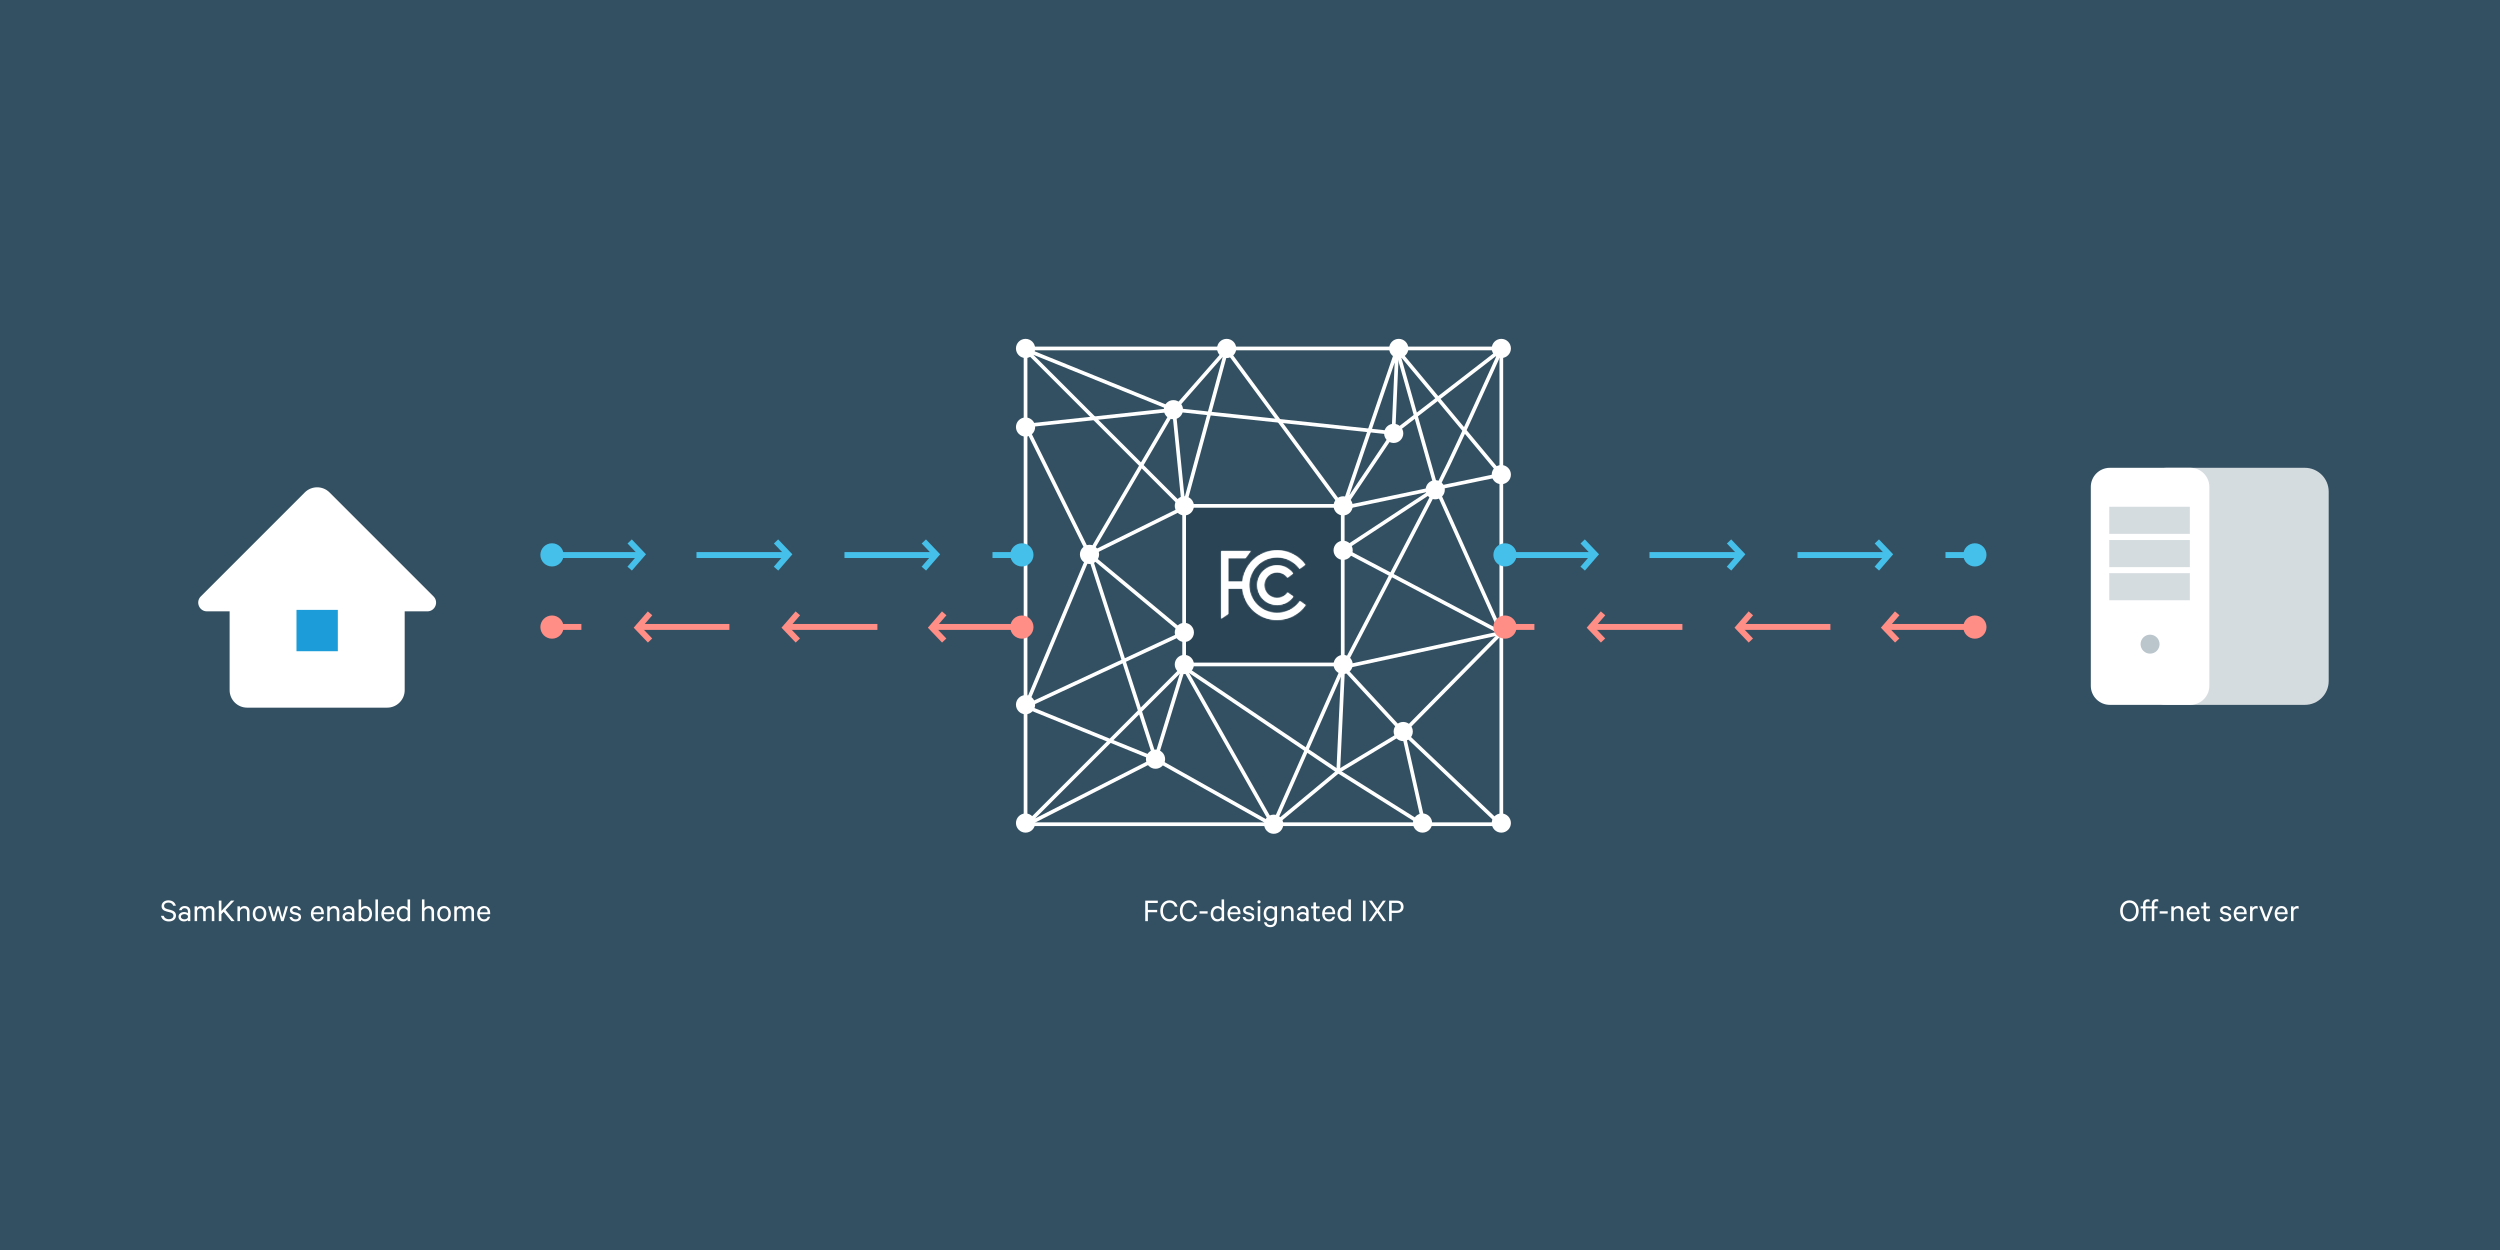 <?xml version="1.0" encoding="UTF-8"?>
<svg width="2000px" height="1000px" viewBox="0 0 2000 1000" version="1.1" xmlns="http://www.w3.org/2000/svg" xmlns:xlink="http://www.w3.org/1999/xlink">
    <!-- Generator: Sketch 52.6 (67491) - http://www.bohemiancoding.com/sketch -->
    <title>connect</title>
    <desc>Created with Sketch.</desc>
    <defs>
        <path d="M40.705,0.552 C33.364,1.861 26.972,5.944 22.708,12.051 C19.959,15.989 18.309,20.462 17.831,25.108 L6.526,25.108 L6.526,6.379 L20.329,6.379 L24.576,0.725 L0.863,0.725 L0.863,54.785 L6.526,51.013 L6.526,30.762 L17.83,30.762 C17.902,31.469 17.999,32.179 18.128,32.888 C19.437,40.217 23.528,46.598 29.646,50.855 C34.498,54.233 40.06,55.853 45.571,55.853 C54.398,55.853 63.093,51.692 68.512,43.929 L63.868,40.697 C56.851,50.747 42.951,53.225 32.884,46.218 C28.006,42.825 24.746,37.737 23.701,31.895 C22.657,26.052 23.953,20.153 27.353,15.284 C30.752,10.415 35.847,7.159 41.698,6.117 C47.551,5.074 53.461,6.369 58.336,9.764 C60.381,11.185 62.156,12.926 63.619,14.936 L68.201,11.615 C66.367,9.093 64.138,6.908 61.575,5.126 C56.839,1.829 51.325,0.112 45.67,0.112 C44.022,0.11 42.362,0.257 40.705,0.552 Z" id="path-1"></path>
        <path d="M3.285,6.929 C-1.734,14.121 0.039,24.05 7.243,29.063 C9.946,30.944 13.09,31.923 16.316,31.923 C17.255,31.923 18.204,31.84 19.148,31.671 C23.336,30.926 26.982,28.595 29.414,25.112 L24.77,21.88 C23.201,24.125 20.853,25.626 18.153,26.107 C15.455,26.588 12.731,25.991 10.482,24.425 C5.839,21.195 4.695,14.796 7.931,10.161 C11.168,5.526 17.576,4.384 22.219,7.614 C23.162,8.27 23.98,9.073 24.656,10.002 L29.237,6.679 C28.191,5.242 26.919,3.995 25.458,2.978 C22.69,1.051 19.516,0.126 16.374,0.126 C11.337,0.126 6.379,2.5 3.285,6.929 Z" id="path-3"></path>
    </defs>
    <g id="connect" stroke="none" stroke-width="1" fill="none" fill-rule="evenodd">
        <rect fill="#57115D" x="0" y="0" width="2000" height="1000"></rect>
        <g id="Group-151" transform="translate(-64, -156)">
            <polygon id="Fill-1" fill="#335062" points="0 1385 2128 1385 2128 0 0 0"></polygon>
            <g id="Group-45" transform="translate(192, 530)">
                <path d="M218.815,103.132 L135.63,19.946 C130.161,14.477 121.292,14.477 115.822,19.946 L32.639,103.132 C28.227,107.544 31.351,115.086 37.59,115.086 L55.699,115.086 L55.699,178.112 C55.699,185.847 61.97,192.118 69.706,192.118 L181.75,192.118 C189.485,192.118 195.756,185.847 195.756,178.112 L195.756,115.086 L213.863,115.086 C220.102,115.086 223.226,107.544 218.815,103.132" id="Fill-2" fill="#FFFFFF"></path>
                <polygon id="Fill-4" fill="#1C9CD8" points="109.192 146.978 142.262 146.978 142.262 113.908 109.192 113.908"></polygon>
                <path d="M1605.451,189.889 L1715.869,189.889 C1726.409,189.889 1734.953,181.345 1734.953,170.805 L1734.953,19.327 C1734.953,8.788 1726.409,0.243 1715.869,0.243 L1605.451,0.243 C1594.912,0.243 1586.367,8.788 1586.367,19.327 L1586.367,170.805 C1586.367,181.345 1594.912,189.889 1605.451,189.889" id="Fill-6" fill="#D5DCE0"></path>
                <path d="M1559.89,189.889 L1624.223,189.889 C1632.643,189.889 1639.468,183.064 1639.468,174.643 L1639.468,15.489 C1639.468,7.069 1632.643,0.243 1624.223,0.243 L1559.89,0.243 C1551.472,0.243 1544.646,7.069 1544.646,15.489 L1544.646,174.643 C1544.646,183.064 1551.472,189.889 1559.89,189.889" id="Fill-7" fill="#FFFFFF"></path>
                <polygon id="Fill-8" fill="#D5DCE0" points="1559.396 53.105 1623.874 53.105 1623.874 31.404 1559.396 31.404"></polygon>
                <polygon id="Fill-9" fill="#D5DCE0" points="1559.396 79.721 1623.874 79.721 1623.874 58.02 1559.396 58.02"></polygon>
                <polygon id="Fill-10" fill="#D5DCE0" points="1559.396 106.208 1623.874 106.208 1623.874 84.508 1559.396 84.508"></polygon>
                <path d="M1584.471,141.325 C1584.471,145.514 1587.868,148.911 1592.057,148.911 C1596.247,148.911 1599.642,145.514 1599.642,141.325 C1599.642,137.135 1596.247,133.738 1592.057,133.738 C1587.868,133.738 1584.471,137.135 1584.471,141.325" id="Fill-11" fill="#BAC5CC"></path>
                <path d="M2.94,358.651 C3.556,360.47 5.107,361.379 7.114,361.379 C9.254,361.379 10.751,360.336 10.751,358.517 C10.751,357.233 10.029,356.405 8.13,355.923 L5.187,355.146 C2.914,354.559 1.255,353.408 1.255,350.921 C1.255,348.139 3.556,346.266 6.658,346.266 C10.056,346.266 12.062,348.006 12.677,350.601 L10.564,350.601 C10.056,349.128 8.826,348.059 6.658,348.059 C4.707,348.059 3.262,349.075 3.262,350.76 C3.262,352.151 4.171,352.82 5.882,353.275 L8.691,353.996 C11.313,354.665 12.784,356.083 12.784,358.41 C12.784,361.379 10.376,363.172 7.114,363.172 C3.85,363.172 1.416,361.54 0.8,358.651 L2.94,358.651 Z" id="Fill-12" fill="#FFFFFF"></path>
                <path d="M22.334,358.758 C21.987,357.875 20.784,357.287 19.553,357.287 C18.109,357.287 16.718,357.928 16.718,359.346 C16.718,360.79 18.109,361.459 19.553,361.459 C20.784,361.459 21.987,360.872 22.334,359.988 L22.334,358.758 Z M22.334,362.93 L22.334,362.049 C21.88,362.529 20.623,363.145 19.205,363.145 C16.798,363.145 14.792,361.7 14.792,359.346 C14.792,357.126 16.798,355.629 19.339,355.629 C20.57,355.629 21.826,356.137 22.334,356.592 L22.334,355.094 C22.334,353.623 21.425,352.552 19.713,352.552 C18.456,352.552 17.654,353.087 17.279,354.184 L15.3,354.184 C15.702,352.179 17.467,350.814 19.74,350.814 C22.575,350.814 24.26,352.418 24.26,355.013 L24.26,362.93 L22.334,362.93 Z" id="Fill-13" fill="#FFFFFF"></path>
                <path d="M39.723,350.814 C42.131,350.814 43.467,352.499 43.467,355.067 L43.467,362.93 L41.435,362.93 L41.435,355.388 C41.435,353.729 40.713,352.633 39.189,352.633 C37.985,352.633 36.941,353.462 36.567,354.747 L36.567,362.93 L34.562,362.93 L34.562,355.388 C34.562,353.729 33.839,352.633 32.314,352.633 C31.11,352.633 30.067,353.462 29.692,354.747 L29.692,362.93 L27.687,362.93 L27.687,351.055 L29.692,351.055 L29.692,352.446 C30.282,351.509 31.432,350.814 32.903,350.814 C34.401,350.814 35.551,351.589 36.112,352.713 C36.861,351.644 38.065,350.814 39.723,350.814" id="Fill-14" fill="#FFFFFF"></path>
                <polygon id="Fill-15" fill="#FFFFFF" points="49.142 354.719 56.792 346.507 59.467 346.507 52.433 353.997 59.708 362.93 57.086 362.93 50.909 355.441 49.142 357.34 49.142 362.93 47.03 362.93 47.03 346.507 49.142 346.507"></polygon>
                <path d="M61.958,351.055 L63.964,351.055 L63.964,352.552 C64.66,351.616 65.944,350.814 67.469,350.814 C70.17,350.814 71.641,352.552 71.641,355.147 L71.641,362.93 L69.607,362.93 L69.607,355.468 C69.607,353.809 68.779,352.66 66.987,352.66 C65.596,352.66 64.392,353.597 63.964,354.88 L63.964,362.93 L61.958,362.93 L61.958,351.055 Z" id="Fill-16" fill="#FFFFFF"></path>
                <path d="M79.641,352.579 C77.501,352.579 76.218,354.399 76.218,356.992 C76.218,359.588 77.501,361.406 79.641,361.406 C81.781,361.406 83.065,359.588 83.065,356.992 C83.065,354.399 81.781,352.579 79.641,352.579 M79.641,363.171 C76.378,363.171 74.184,360.631 74.184,356.992 C74.184,353.354 76.378,350.814 79.641,350.814 C82.879,350.814 85.098,353.354 85.098,356.992 C85.098,360.631 82.879,363.171 79.641,363.171" id="Fill-17" fill="#FFFFFF"></path>
                <polygon id="Fill-18" fill="#FFFFFF" points="97.806 360.122 100.427 351.055 102.379 351.055 98.876 362.931 96.922 362.931 94.462 353.916 91.975 362.931 90.022 362.931 86.518 351.055 88.523 351.055 91.146 360.122 93.58 351.055 95.372 351.055"></polygon>
                <path d="M105.673,359.667 C106.048,360.898 107.091,361.487 108.482,361.487 C109.9,361.487 110.916,360.924 110.916,359.722 C110.916,358.892 110.381,358.384 109.151,358.062 L106.797,357.448 C105.112,357.019 103.935,356.164 103.935,354.318 C103.935,352.205 105.781,350.814 108.188,350.814 C110.808,350.814 112.36,352.098 112.789,354.184 L110.782,354.184 C110.435,353.115 109.606,352.499 108.162,352.499 C106.983,352.499 105.887,353.061 105.887,354.21 C105.887,355.012 106.422,355.387 107.546,355.708 L109.845,356.271 C111.879,356.805 112.868,357.929 112.868,359.588 C112.868,361.834 110.996,363.172 108.456,363.172 C105.861,363.172 103.961,361.861 103.588,359.667 L105.673,359.667 Z" id="Fill-19" fill="#FFFFFF"></path>
                <path d="M122.768,355.842 L129.08,355.842 C129.054,354.077 128.118,352.525 126.139,352.525 C124.347,352.525 123.062,353.757 122.768,355.842 Z M130.953,359.374 C130.525,361.62 128.84,363.172 126.165,363.172 C122.929,363.172 120.709,360.684 120.709,357.019 C120.709,353.462 122.876,350.814 126.112,350.814 C129.374,350.814 131.114,353.194 131.114,356.646 L131.114,357.367 L122.715,357.367 C122.742,359.908 124.159,361.46 126.165,361.46 C127.636,361.46 128.733,360.71 129.054,359.374 L130.953,359.374 Z" id="Fill-20" fill="#FFFFFF"></path>
                <path d="M133.791,351.055 L135.796,351.055 L135.796,352.552 C136.492,351.616 137.775,350.814 139.301,350.814 C142.002,350.814 143.473,352.552 143.473,355.147 L143.473,362.93 L141.44,362.93 L141.44,355.468 C141.44,353.809 140.611,352.66 138.82,352.66 C137.428,352.66 136.225,353.597 135.796,354.88 L135.796,362.93 L133.791,362.93 L133.791,351.055 Z" id="Fill-21" fill="#FFFFFF"></path>
                <path d="M153.56,358.758 C153.213,357.875 152.009,357.287 150.779,357.287 C149.334,357.287 147.943,357.928 147.943,359.346 C147.943,360.79 149.334,361.459 150.779,361.459 C152.009,361.459 153.213,360.872 153.56,359.988 L153.56,358.758 Z M153.56,362.93 L153.56,362.049 C153.105,362.529 151.848,363.145 150.43,363.145 C148.023,363.145 146.017,361.7 146.017,359.346 C146.017,357.126 148.023,355.629 150.565,355.629 C151.795,355.629 153.052,356.137 153.56,356.592 L153.56,355.094 C153.56,353.623 152.65,352.552 150.938,352.552 C149.681,352.552 148.879,353.087 148.504,354.184 L146.525,354.184 C146.927,352.179 148.692,350.814 150.965,350.814 C153.8,350.814 155.486,352.418 155.486,355.013 L155.486,362.93 L153.56,362.93 Z" id="Fill-22" fill="#FFFFFF"></path>
                <path d="M160.918,359.4 C161.533,360.63 162.71,361.352 163.967,361.352 C166.241,361.352 167.577,359.508 167.577,356.993 C167.577,354.479 166.241,352.633 163.967,352.633 C162.71,352.633 161.533,353.355 160.918,354.585 L160.918,359.4 Z M160.918,362.931 L158.885,362.931 L158.885,345.545 L160.918,345.545 L160.918,352.445 C161.506,351.589 162.791,350.813 164.262,350.813 C167.738,350.813 169.611,353.649 169.611,356.993 C169.611,360.363 167.738,363.172 164.262,363.172 C162.791,363.172 161.506,362.395 160.918,361.54 L160.918,362.931 Z" id="Fill-23" fill="#FFFFFF"></path>
                <polygon id="Fill-24" fill="#FFFFFF" points="172.343 362.93 174.349 362.93 174.349 345.544 172.343 345.544"></polygon>
                <path d="M179.137,355.842 L185.45,355.842 C185.423,354.077 184.487,352.525 182.508,352.525 C180.716,352.525 179.431,353.757 179.137,355.842 Z M187.322,359.374 C186.894,361.62 185.209,363.172 182.534,363.172 C179.298,363.172 177.079,360.684 177.079,357.019 C177.079,353.462 179.245,350.814 182.481,350.814 C185.744,350.814 187.483,353.194 187.483,356.646 L187.483,357.367 L179.084,357.367 C179.111,359.908 180.529,361.46 182.534,361.46 C184.005,361.46 185.102,360.71 185.423,359.374 L187.322,359.374 Z" id="Fill-25" fill="#FFFFFF"></path>
                <path d="M198.05,354.586 C197.435,353.356 196.257,352.633 195.001,352.633 C192.728,352.633 191.39,354.478 191.39,356.993 C191.39,359.507 192.728,361.353 195.001,361.353 C196.257,361.353 197.435,360.631 198.05,359.4 L198.05,354.586 Z M198.05,361.54 C197.461,362.396 196.178,363.172 194.707,363.172 C191.23,363.172 189.357,360.363 189.357,356.993 C189.357,353.649 191.23,350.814 194.707,350.814 C196.178,350.814 197.461,351.589 198.05,352.446 L198.05,345.544 L200.083,345.544 L200.083,362.93 L198.05,362.93 L198.05,361.54 Z" id="Fill-26" fill="#FFFFFF"></path>
                <path d="M209.557,345.545 L211.562,345.545 L211.562,352.552 C212.258,351.616 213.541,350.814 215.067,350.814 C217.768,350.814 219.239,352.552 219.239,355.147 L219.239,362.93 L217.205,362.93 L217.205,355.468 C217.205,353.809 216.377,352.66 214.585,352.66 C213.194,352.66 211.991,353.596 211.562,354.88 L211.562,362.93 L209.557,362.93 L209.557,345.545 Z" id="Fill-27" fill="#FFFFFF"></path>
                <path d="M227.239,352.579 C225.099,352.579 223.815,354.399 223.815,356.992 C223.815,359.588 225.099,361.406 227.239,361.406 C229.379,361.406 230.662,359.588 230.662,356.992 C230.662,354.399 229.379,352.579 227.239,352.579 M227.239,363.171 C223.975,363.171 221.782,360.631 221.782,356.992 C221.782,353.354 223.975,350.814 227.239,350.814 C230.476,350.814 232.696,353.354 232.696,356.992 C232.696,360.631 230.476,363.171 227.239,363.171" id="Fill-28" fill="#FFFFFF"></path>
                <path d="M247.463,350.814 C249.87,350.814 251.207,352.499 251.207,355.067 L251.207,362.93 L249.175,362.93 L249.175,355.388 C249.175,353.729 248.453,352.633 246.928,352.633 C245.725,352.633 244.681,353.462 244.307,354.747 L244.307,362.93 L242.301,362.93 L242.301,355.388 C242.301,353.729 241.579,352.633 240.054,352.633 C238.85,352.633 237.807,353.462 237.432,354.747 L237.432,362.93 L235.426,362.93 L235.426,351.055 L237.432,351.055 L237.432,352.446 C238.021,351.509 239.172,350.814 240.643,350.814 C242.14,350.814 243.291,351.589 243.852,352.713 C244.601,351.644 245.804,350.814 247.463,350.814" id="Fill-29" fill="#FFFFFF"></path>
                <path d="M255.812,355.842 L262.125,355.842 C262.098,354.077 261.162,352.525 259.183,352.525 C257.391,352.525 256.106,353.757 255.812,355.842 Z M263.997,359.374 C263.569,361.62 261.884,363.172 259.209,363.172 C255.973,363.172 253.754,360.684 253.754,357.019 C253.754,353.462 255.92,350.814 259.156,350.814 C262.419,350.814 264.158,353.194 264.158,356.646 L264.158,357.367 L255.759,357.367 C255.786,359.908 257.204,361.46 259.209,361.46 C260.68,361.46 261.778,360.71 262.098,359.374 L263.997,359.374 Z" id="Fill-30" fill="#FFFFFF"></path>
                <path d="M1575.51,348.166 C1572.354,348.166 1570.216,350.867 1570.216,354.719 C1570.216,358.57 1572.354,361.271 1575.51,361.271 C1578.694,361.271 1580.834,358.57 1580.834,354.719 C1580.834,350.867 1578.694,348.166 1575.51,348.166 M1575.51,363.172 C1571.205,363.172 1568.102,359.667 1568.102,354.719 C1568.102,349.744 1571.205,346.266 1575.51,346.266 C1579.845,346.266 1582.948,349.744 1582.948,354.719 C1582.948,359.667 1579.845,363.172 1575.51,363.172" id="Fill-31" fill="#FFFFFF"></path>
                <path d="M1598.651,347.39 C1598.25,347.149 1597.822,347.07 1597.367,347.07 C1596.218,347.07 1595.441,347.818 1595.441,349.236 L1595.441,351.054 L1598.117,351.054 L1598.117,352.766 L1595.441,352.766 L1595.441,362.931 L1593.435,362.931 L1593.435,352.766 L1588.46,352.766 L1588.46,362.931 L1586.481,362.931 L1586.481,352.766 L1584.475,352.766 L1584.475,351.054 L1586.481,351.054 L1586.481,349.236 C1586.481,346.856 1588.033,345.464 1590.118,345.464 C1590.759,345.464 1591.215,345.544 1591.67,345.732 L1591.67,347.551 C1591.295,347.309 1590.84,347.229 1590.413,347.229 C1589.236,347.229 1588.46,347.978 1588.46,349.396 L1588.46,351.054 L1593.435,351.054 L1593.435,349.075 C1593.435,346.695 1594.986,345.303 1597.073,345.303 C1597.715,345.303 1598.195,345.385 1598.651,345.571 L1598.651,347.39 Z" id="Fill-32" fill="#FFFFFF"></path>
                <polygon id="Fill-33" fill="#FFFFFF" points="1599.724 356.885 1606.171 356.885 1606.171 355.013 1599.724 355.013"></polygon>
                <path d="M1609.034,351.055 L1611.04,351.055 L1611.04,352.552 C1611.735,351.616 1613.019,350.814 1614.544,350.814 C1617.246,350.814 1618.717,352.552 1618.717,355.147 L1618.717,362.93 L1616.684,362.93 L1616.684,355.468 C1616.684,353.809 1615.854,352.66 1614.062,352.66 C1612.672,352.66 1611.468,353.597 1611.04,354.88 L1611.04,362.93 L1609.034,362.93 L1609.034,351.055 Z" id="Fill-34" fill="#FFFFFF"></path>
                <path d="M1623.32,355.842 L1629.634,355.842 C1629.607,354.077 1628.669,352.525 1626.69,352.525 C1624.899,352.525 1623.615,353.757 1623.32,355.842 Z M1631.505,359.374 C1631.078,361.62 1629.392,363.172 1626.718,363.172 C1623.481,363.172 1621.261,360.684 1621.261,357.019 C1621.261,353.462 1623.428,350.814 1626.665,350.814 C1629.928,350.814 1631.666,353.194 1631.666,356.646 L1631.666,357.367 L1623.267,357.367 C1623.293,359.908 1624.711,361.46 1626.718,361.46 C1628.189,361.46 1629.285,360.71 1629.607,359.374 L1631.505,359.374 Z" id="Fill-35" fill="#FFFFFF"></path>
                <path d="M1634.904,352.767 L1632.979,352.767 L1632.979,351.055 L1634.904,351.055 L1634.904,347.926 L1636.911,347.926 L1636.911,351.055 L1639.772,351.055 L1639.772,352.767 L1636.911,352.767 L1636.911,359.721 C1636.911,360.872 1637.473,361.38 1638.489,361.38 C1639.05,361.38 1639.639,361.166 1640.039,360.898 L1640.039,362.77 C1639.586,363.012 1638.89,363.171 1638.168,363.171 C1636.242,363.171 1634.904,362.129 1634.904,359.935 L1634.904,352.767 Z" id="Fill-36" fill="#FFFFFF"></path>
                <path d="M1649.832,359.667 C1650.205,360.898 1651.25,361.487 1652.639,361.487 C1654.058,361.487 1655.073,360.924 1655.073,359.722 C1655.073,358.892 1654.54,358.384 1653.308,358.062 L1650.956,357.448 C1649.27,357.019 1648.093,356.164 1648.093,354.318 C1648.093,352.205 1649.938,350.814 1652.347,350.814 C1654.967,350.814 1656.519,352.098 1656.947,354.184 L1654.942,354.184 C1654.593,353.115 1653.763,352.499 1652.319,352.499 C1651.142,352.499 1650.046,353.061 1650.046,354.21 C1650.046,355.012 1650.581,355.387 1651.704,355.708 L1654.005,356.271 C1656.038,356.805 1657.027,357.929 1657.027,359.588 C1657.027,361.834 1655.154,363.172 1652.614,363.172 C1650.019,363.172 1648.12,361.861 1647.746,359.667 L1649.832,359.667 Z" id="Fill-37" fill="#FFFFFF"></path>
                <path d="M1661.015,355.842 L1667.327,355.842 C1667.3,354.077 1666.363,352.525 1664.384,352.525 C1662.593,352.525 1661.309,353.757 1661.015,355.842 Z M1669.198,359.374 C1668.771,361.62 1667.085,363.172 1664.411,363.172 C1661.174,363.172 1658.954,360.684 1658.954,357.019 C1658.954,353.462 1661.121,350.814 1664.358,350.814 C1667.621,350.814 1669.359,353.194 1669.359,356.646 L1669.359,357.367 L1660.96,357.367 C1660.987,359.908 1662.405,361.46 1664.411,361.46 C1665.882,361.46 1666.978,360.71 1667.3,359.374 L1669.198,359.374 Z" id="Fill-38" fill="#FFFFFF"></path>
                <path d="M1678.135,353.061 C1677.814,352.847 1677.306,352.74 1676.797,352.74 C1675.541,352.74 1674.444,353.569 1674.042,354.96 L1674.042,362.931 L1672.036,362.931 L1672.036,351.055 L1674.042,351.055 L1674.042,352.606 C1674.552,351.59 1675.674,350.815 1676.985,350.815 C1677.493,350.815 1677.92,350.894 1678.135,351.001 L1678.135,353.061 Z" id="Fill-39" fill="#FFFFFF"></path>
                <polygon id="Fill-40" fill="#FFFFFF" points="1683.914 362.931 1679.314 351.055 1681.48 351.055 1684.957 360.389 1688.408 351.055 1690.52 351.055 1685.893 362.931"></polygon>
                <path d="M1693.787,355.842 L1700.099,355.842 C1700.072,354.077 1699.135,352.525 1697.156,352.525 C1695.365,352.525 1694.081,353.757 1693.787,355.842 Z M1701.97,359.374 C1701.543,361.62 1699.857,363.172 1697.184,363.172 C1693.946,363.172 1691.727,360.684 1691.727,357.019 C1691.727,353.462 1693.893,350.814 1697.13,350.814 C1700.393,350.814 1702.131,353.194 1702.131,356.646 L1702.131,357.367 L1693.732,357.367 C1693.759,359.908 1695.177,361.46 1697.184,361.46 C1698.655,361.46 1699.751,360.71 1700.072,359.374 L1701.97,359.374 Z" id="Fill-41" fill="#FFFFFF"></path>
                <path d="M1710.907,353.061 C1710.586,352.847 1710.078,352.74 1709.569,352.74 C1708.313,352.74 1707.216,353.569 1706.814,354.96 L1706.814,362.931 L1704.808,362.931 L1704.808,351.055 L1706.814,351.055 L1706.814,352.606 C1707.324,351.59 1708.446,350.815 1709.757,350.815 C1710.265,350.815 1710.692,350.894 1710.907,351.001 L1710.907,353.061 Z" id="Fill-42" fill="#FFFFFF"></path>
                <polygon id="Fill-43" fill="#2A4455" points="819.312 157.568 946.185 157.568 946.185 30.696 819.312 30.696"></polygon>
                <path d="M911.928,106.847 C904.911,116.897 891.011,119.374 880.944,112.368 C876.067,108.975 872.806,103.887 871.76,98.045 C870.716,92.202 872.013,86.303 875.413,81.434 C878.812,76.565 883.907,73.311 889.759,72.267 C895.611,71.224 901.521,72.519 906.398,75.914 C908.439,77.335 910.217,79.075 911.679,81.087 L916.262,77.765 C914.427,75.242 912.198,73.058 909.635,71.276 C903.518,67.018 896.106,65.395 888.765,66.702 C881.423,68.011 875.032,72.094 870.768,78.201 C868.019,82.138 866.369,86.612 865.891,91.258 L854.586,91.258 L854.586,72.527 L868.389,72.527 L872.637,66.875 L848.923,66.875 L848.923,120.935 L854.586,117.162 L854.586,96.91 L865.89,96.91 C865.962,97.619 866.06,98.329 866.186,99.038 C867.496,106.367 871.588,112.748 877.706,117.005 C882.557,120.382 888.121,122.003 893.631,122.003 C902.46,122.003 911.152,117.842 916.573,110.08 L911.928,106.847 Z" id="Fill-44" fill="#FFFFFF"></path>
            </g>
            <g id="Group-48" transform="translate(1040.06, 596.15)">
                <mask id="mask-2" fill="white">
                    <use xlink:href="#path-1"></use>
                </mask>
                <g id="Clip-47"></g>
                <polygon id="Fill-46" fill="#FFFFFF" mask="url(#mask-2)" points="-1.576 58.293 70.953 58.293 70.953 -2.33 -1.576 -2.33"></polygon>
            </g>
            <path d="M1091.54,615.735 C1092.481,616.39 1093.301,617.194 1093.976,618.121 L1098.558,614.8 C1097.511,613.361 1096.24,612.115 1094.778,611.097 C1087.574,606.084 1077.628,607.857 1072.606,615.049 C1067.585,622.24 1069.359,632.17 1076.564,637.182 C1079.265,639.064 1082.411,640.043 1085.637,640.043 C1086.576,640.043 1087.523,639.961 1088.469,639.792 C1092.657,639.046 1096.302,636.716 1098.735,633.232 L1094.089,630 C1092.521,632.245 1090.172,633.746 1087.474,634.227 C1084.775,634.709 1082.05,634.11 1079.801,632.546 C1075.159,629.314 1074.016,622.915 1077.251,618.282 C1080.487,613.647 1086.897,612.504 1091.54,615.735" id="Fill-49" fill="#FFFFFF"></path>
            <g id="Group-53" transform="translate(1069.32, 608.12)">
                <mask id="mask-4" fill="white">
                    <use xlink:href="#path-3"></use>
                </mask>
                <g id="Clip-52"></g>
                <polygon id="Fill-51" fill="#FFFFFF" mask="url(#mask-4)" points="-2.01 34.363 31.854 34.363 31.854 -2.314 -2.01 -2.314"></polygon>
            </g>
            <g id="Group-150" transform="translate(496.09, 427.24)">
                <polygon id="Stroke-54" stroke="#FFFFFF" stroke-width="2.961" points="515.222 260.328 642.095 260.328 642.095 133.456 515.222 133.456"></polygon>
                <polygon id="Stroke-56" stroke="#FFFFFF" stroke-width="2.961" points="388.35 388.134 768.966 388.134 768.966 7.518 388.35 7.518 388.35 212.57"></polygon>
                <path d="M542.885,7.518 C542.885,11.022 545.726,13.862 549.229,13.862 C552.733,13.862 555.574,11.022 555.574,7.518 C555.574,4.015 552.733,1.174 549.229,1.174 C545.726,1.174 542.885,4.015 542.885,7.518" id="Fill-57" fill="#FFFFFF"></path>
                <path d="M542.885,7.518 C542.885,11.022 545.726,13.862 549.229,13.862 C552.733,13.862 555.574,11.022 555.574,7.518 C555.574,4.015 552.733,1.174 549.229,1.174 C545.726,1.174 542.885,4.015 542.885,7.518 Z" id="Stroke-58" stroke="#FFFFFF" stroke-width="2.66"></path>
                <path d="M680.573,7.518 C680.573,11.022 683.412,13.862 686.917,13.862 C690.42,13.862 693.26,11.022 693.26,7.518 C693.26,4.015 690.42,1.174 686.917,1.174 C683.412,1.174 680.573,4.015 680.573,7.518" id="Fill-59" fill="#FFFFFF"></path>
                <path d="M680.573,7.518 C680.573,11.022 683.412,13.862 686.917,13.862 C690.42,13.862 693.26,11.022 693.26,7.518 C693.26,4.015 690.42,1.174 686.917,1.174 C683.412,1.174 680.573,4.015 680.573,7.518 Z" id="Stroke-60" stroke="#FFFFFF" stroke-width="2.66"></path>
                <path d="M382.007,7.518 C382.007,11.022 384.848,13.862 388.351,13.862 C391.854,13.862 394.695,11.022 394.695,7.518 C394.695,4.015 391.854,1.174 388.351,1.174 C384.848,1.174 382.007,4.015 382.007,7.518" id="Fill-61" fill="#FFFFFF"></path>
                <path d="M382.007,7.518 C382.007,11.022 384.848,13.862 388.351,13.862 C391.854,13.862 394.695,11.022 394.695,7.518 C394.695,4.015 391.854,1.174 388.351,1.174 C384.848,1.174 382.007,4.015 382.007,7.518 Z" id="Stroke-62" stroke="#FFFFFF" stroke-width="2.66"></path>
                <path d="M382.007,292.513 C382.007,296.016 384.848,298.857 388.351,298.857 C391.854,298.857 394.695,296.016 394.695,292.513 C394.695,289.01 391.854,286.169 388.351,286.169 C384.848,286.169 382.007,289.01 382.007,292.513" id="Fill-63" fill="#FFFFFF"></path>
                <path d="M382.007,292.513 C382.007,296.016 384.848,298.857 388.351,298.857 C391.854,298.857 394.695,296.016 394.695,292.513 C394.695,289.01 391.854,286.169 388.351,286.169 C384.848,286.169 382.007,289.01 382.007,292.513 Z" id="Stroke-64" stroke="#FFFFFF" stroke-width="2.66"></path>
                <path d="M382.007,70.395 C382.007,73.898 384.848,76.739 388.351,76.739 C391.854,76.739 394.695,73.898 394.695,70.395 C394.695,66.891 391.854,64.051 388.351,64.051 C384.848,64.051 382.007,66.891 382.007,70.395" id="Fill-65" fill="#FFFFFF"></path>
                <path d="M382.007,70.395 C382.007,73.898 384.848,76.739 388.351,76.739 C391.854,76.739 394.695,73.898 394.695,70.395 C394.695,66.891 391.854,64.051 388.351,64.051 C384.848,64.051 382.007,66.891 382.007,70.395 Z" id="Stroke-66" stroke="#FFFFFF" stroke-width="2.66"></path>
                <path d="M500.305,56.52 C500.305,60.023 503.145,62.864 506.649,62.864 C510.153,62.864 512.992,60.023 512.992,56.52 C512.992,53.017 510.153,50.176 506.649,50.176 C503.145,50.176 500.305,53.017 500.305,56.52" id="Fill-67" fill="#FFFFFF"></path>
                <path d="M500.305,56.52 C500.305,60.023 503.145,62.864 506.649,62.864 C510.153,62.864 512.992,60.023 512.992,56.52 C512.992,53.017 510.153,50.176 506.649,50.176 C503.145,50.176 500.305,53.017 500.305,56.52 Z" id="Stroke-68" stroke="#FFFFFF" stroke-width="2.66"></path>
                <path d="M433.172,172.274 C433.172,175.778 436.013,178.618 439.516,178.618 C443.019,178.618 445.86,175.778 445.86,172.274 C445.86,168.771 443.019,165.93 439.516,165.93 C436.013,165.93 433.172,168.771 433.172,172.274" id="Fill-69" fill="#FFFFFF"></path>
                <path d="M433.172,172.274 C433.172,175.778 436.013,178.618 439.516,178.618 C443.019,178.618 445.86,175.778 445.86,172.274 C445.86,168.771 443.019,165.93 439.516,165.93 C436.013,165.93 433.172,168.771 433.172,172.274 Z" id="Stroke-70" stroke="#FFFFFF" stroke-width="2.66"></path>
                <path d="M509.042,234.694 C509.042,238.197 511.882,241.038 515.387,241.038 C518.89,241.038 521.729,238.197 521.729,234.694 C521.729,231.19 518.89,228.349 515.387,228.349 C511.882,228.349 509.042,231.19 509.042,234.694" id="Fill-71" fill="#FFFFFF"></path>
                <path d="M509.042,234.694 C509.042,238.197 511.882,241.038 515.387,241.038 C518.89,241.038 521.729,238.197 521.729,234.694 C521.729,231.19 518.89,228.349 515.387,228.349 C511.882,228.349 509.042,231.19 509.042,234.694 Z" id="Stroke-72" stroke="#FFFFFF" stroke-width="2.66"></path>
                <path d="M636.078,169.021 C636.078,172.524 638.917,175.365 642.422,175.365 C645.925,175.365 648.764,172.524 648.764,169.021 C648.764,165.518 645.925,162.677 642.422,162.677 C638.917,162.677 636.078,165.518 636.078,169.021" id="Fill-73" fill="#FFFFFF"></path>
                <path d="M636.078,169.021 C636.078,172.524 638.917,175.365 642.422,175.365 C645.925,175.365 648.764,172.524 648.764,169.021 C648.764,165.518 645.925,162.677 642.422,162.677 C638.917,162.677 636.078,165.518 636.078,169.021 Z" id="Stroke-74" stroke="#FFFFFF" stroke-width="2.66"></path>
                <path d="M684.145,313.989 C684.145,317.492 686.985,320.333 690.489,320.333 C693.993,320.333 696.832,317.492 696.832,313.989 C696.832,310.486 693.993,307.645 690.489,307.645 C686.985,307.645 684.145,310.486 684.145,313.989" id="Fill-75" fill="#FFFFFF"></path>
                <path d="M684.145,313.989 C684.145,317.492 686.985,320.333 690.489,320.333 C693.993,320.333 696.832,317.492 696.832,313.989 C696.832,310.486 693.993,307.645 690.489,307.645 C686.985,307.645 684.145,310.486 684.145,313.989 Z" id="Stroke-76" stroke="#FFFFFF" stroke-width="2.66"></path>
                <path d="M636.078,133.456 C636.078,136.96 638.917,139.8 642.422,139.8 C645.925,139.8 648.764,136.96 648.764,133.456 C648.764,129.953 645.925,127.112 642.422,127.112 C638.917,127.112 636.078,129.953 636.078,133.456" id="Fill-77" fill="#FFFFFF"></path>
                <path d="M636.078,133.456 C636.078,136.96 638.917,139.8 642.422,139.8 C645.925,139.8 648.764,136.96 648.764,133.456 C648.764,129.953 645.925,127.112 642.422,127.112 C638.917,127.112 636.078,129.953 636.078,133.456 Z" id="Stroke-78" stroke="#FFFFFF" stroke-width="2.66"></path>
                <path d="M636.078,260.328 C636.078,263.831 638.917,266.672 642.422,266.672 C645.925,266.672 648.764,263.831 648.764,260.328 C648.764,256.825 645.925,253.984 642.422,253.984 C638.917,253.984 636.078,256.825 636.078,260.328" id="Fill-79" fill="#FFFFFF"></path>
                <path d="M636.078,260.328 C636.078,263.831 638.917,266.672 642.422,266.672 C645.925,266.672 648.764,263.831 648.764,260.328 C648.764,256.825 645.925,253.984 642.422,253.984 C638.917,253.984 636.078,256.825 636.078,260.328 Z" id="Stroke-80" stroke="#FFFFFF" stroke-width="2.66"></path>
                <path d="M509.042,260.328 C509.042,263.831 511.882,266.672 515.387,266.672 C518.89,266.672 521.729,263.831 521.729,260.328 C521.729,256.825 518.89,253.984 515.387,253.984 C511.882,253.984 509.042,256.825 509.042,260.328" id="Fill-81" fill="#FFFFFF"></path>
                <path d="M509.042,260.328 C509.042,263.831 511.882,266.672 515.387,266.672 C518.89,266.672 521.729,263.831 521.729,260.328 C521.729,256.825 518.89,253.984 515.387,253.984 C511.882,253.984 509.042,256.825 509.042,260.328 Z" id="Stroke-82" stroke="#FFFFFF" stroke-width="2.66"></path>
                <path d="M509.042,133.456 C509.042,136.96 511.882,139.8 515.387,139.8 C518.89,139.8 521.729,136.96 521.729,133.456 C521.729,129.953 518.89,127.112 515.387,127.112 C511.882,127.112 509.042,129.953 509.042,133.456" id="Fill-83" fill="#FFFFFF"></path>
                <path d="M509.042,133.456 C509.042,136.96 511.882,139.8 515.387,139.8 C518.89,139.8 521.729,136.96 521.729,133.456 C521.729,129.953 518.89,127.112 515.387,127.112 C511.882,127.112 509.042,129.953 509.042,133.456 Z" id="Stroke-84" stroke="#FFFFFF" stroke-width="2.66"></path>
                <path d="M580.54,388.134 C580.54,391.637 583.38,394.478 586.884,394.478 C590.388,394.478 593.227,391.637 593.227,388.134 C593.227,384.631 590.388,381.79 586.884,381.79 C583.38,381.79 580.54,384.631 580.54,388.134" id="Fill-85" fill="#FFFFFF"></path>
                <path d="M580.54,388.134 C580.54,391.637 583.38,394.478 586.884,394.478 C590.388,394.478 593.227,391.637 593.227,388.134 C593.227,384.631 590.388,381.79 586.884,381.79 C583.38,381.79 580.54,384.631 580.54,388.134 Z" id="Stroke-86" stroke="#FFFFFF" stroke-width="2.66"></path>
                <path d="M676.533,75.47 C676.533,78.973 679.372,81.814 682.877,81.814 C686.38,81.814 689.22,78.973 689.22,75.47 C689.22,71.966 686.38,69.125 682.877,69.125 C679.372,69.125 676.533,71.966 676.533,75.47" id="Fill-87" fill="#FFFFFF"></path>
                <path d="M676.533,75.47 C676.533,78.973 679.372,81.814 682.877,81.814 C686.38,81.814 689.22,78.973 689.22,75.47 C689.22,71.966 686.38,69.125 682.877,69.125 C679.372,69.125 676.533,71.966 676.533,75.47 Z" id="Stroke-88" stroke="#FFFFFF" stroke-width="2.66"></path>
                <path d="M709.753,120.571 C709.753,124.074 712.594,126.915 716.097,126.915 C719.6,126.915 722.441,124.074 722.441,120.571 C722.441,117.067 719.6,114.227 716.097,114.227 C712.594,114.227 709.753,117.067 709.753,120.571" id="Fill-89" fill="#FFFFFF"></path>
                <path d="M709.753,120.571 C709.753,124.074 712.594,126.915 716.097,126.915 C719.6,126.915 722.441,124.074 722.441,120.571 C722.441,117.067 719.6,114.227 716.097,114.227 C712.594,114.227 709.753,117.067 709.753,120.571 Z" id="Stroke-90" stroke="#FFFFFF" stroke-width="2.66"></path>
                <path d="M485.99,336.096 C485.99,339.599 488.829,342.44 492.334,342.44 C495.837,342.44 498.676,339.599 498.676,336.096 C498.676,332.593 495.837,329.752 492.334,329.752 C488.829,329.752 485.99,332.593 485.99,336.096" id="Fill-91" fill="#FFFFFF"></path>
                <path d="M485.99,336.096 C485.99,339.599 488.829,342.44 492.334,342.44 C495.837,342.44 498.676,339.599 498.676,336.096 C498.676,332.593 495.837,329.752 492.334,329.752 C488.829,329.752 485.99,332.593 485.99,336.096 Z" id="Stroke-92" stroke="#FFFFFF" stroke-width="2.66"></path>
                <path d="M762.622,108.456 C762.622,111.959 765.463,114.8 768.966,114.8 C772.47,114.8 775.309,111.959 775.309,108.456 C775.309,104.953 772.47,102.112 768.966,102.112 C765.463,102.112 762.622,104.953 762.622,108.456" id="Fill-93" fill="#FFFFFF"></path>
                <path d="M762.622,108.456 C762.622,111.959 765.463,114.8 768.966,114.8 C772.47,114.8 775.309,111.959 775.309,108.456 C775.309,104.953 772.47,102.112 768.966,102.112 C765.463,102.112 762.622,104.953 762.622,108.456 Z" id="Stroke-94" stroke="#FFFFFF" stroke-width="2.66"></path>
                <path d="M382.007,387.2 C382.007,390.703 384.848,393.544 388.351,393.544 C391.854,393.544 394.695,390.703 394.695,387.2 C394.695,383.697 391.854,380.856 388.351,380.856 C384.848,380.856 382.007,383.697 382.007,387.2" id="Fill-95" fill="#FFFFFF"></path>
                <path d="M382.007,387.2 C382.007,390.703 384.848,393.544 388.351,393.544 C391.854,393.544 394.695,390.703 394.695,387.2 C394.695,383.697 391.854,380.856 388.351,380.856 C384.848,380.856 382.007,383.697 382.007,387.2 Z" id="Stroke-96" stroke="#FFFFFF" stroke-width="2.66"></path>
                <path d="M762.622,7.518 C762.622,11.022 765.463,13.862 768.966,13.862 C772.47,13.862 775.309,11.022 775.309,7.518 C775.309,4.015 772.47,1.174 768.966,1.174 C765.463,1.174 762.622,4.015 762.622,7.518" id="Fill-97" fill="#FFFFFF"></path>
                <path d="M762.622,7.518 C762.622,11.022 765.463,13.862 768.966,13.862 C772.47,13.862 775.309,11.022 775.309,7.518 C775.309,4.015 772.47,1.174 768.966,1.174 C765.463,1.174 762.622,4.015 762.622,7.518 Z" id="Stroke-98" stroke="#FFFFFF" stroke-width="2.66"></path>
                <path d="M762.622,387.2 C762.622,390.703 765.463,393.544 768.966,393.544 C772.47,393.544 775.309,390.703 775.309,387.2 C775.309,383.697 772.47,380.856 768.966,380.856 C765.463,380.856 762.622,383.697 762.622,387.2" id="Fill-99" fill="#FFFFFF"></path>
                <path d="M762.622,387.2 C762.622,390.703 765.463,393.544 768.966,393.544 C772.47,393.544 775.309,390.703 775.309,387.2 C775.309,383.697 772.47,380.856 768.966,380.856 C765.463,380.856 762.622,383.697 762.622,387.2 Z" id="Stroke-100" stroke="#FFFFFF" stroke-width="2.66"></path>
                <path d="M699.603,387.2 C699.603,390.703 702.444,393.544 705.947,393.544 C709.451,393.544 712.291,390.703 712.291,387.2 C712.291,383.697 709.451,380.856 705.947,380.856 C702.444,380.856 699.603,383.697 699.603,387.2" id="Fill-101" fill="#FFFFFF"></path>
                <path d="M699.603,387.2 C699.603,390.703 702.444,393.544 705.947,393.544 C709.451,393.544 712.291,390.703 712.291,387.2 C712.291,383.697 709.451,380.856 705.947,380.856 C702.444,380.856 699.603,383.697 699.603,387.2 Z" id="Stroke-102" stroke="#FFFFFF" stroke-width="2.66"></path>
                <polyline id="Stroke-103" stroke="#FFFFFF" stroke-width="2.961" stroke-linecap="round" stroke-linejoin="bevel" points="690.489 314.515 638.498 345.906 586.505 389.068 492.333 336.097 514.896 262.524 638.498 345.906"></polyline>
                <polyline id="Stroke-104" stroke="#FFFFFF" stroke-width="2.961" stroke-linecap="round" stroke-linejoin="bevel" points="492.333 336.096 439.36 172.275 514.895 235.056 388.35 293.914"></polyline>
                <polyline id="Stroke-105" stroke="#FFFFFF" stroke-width="2.961" stroke-linecap="round" stroke-linejoin="bevel" points="507.047 56.52 388.35 69.272 439.361 172.274 388.35 293.914 492.334 336.097 388.35 389.068 514.896 262.524 586.506 389.068 642.422 262.524"></polyline>
                <polygon id="Stroke-106" stroke="#FFFFFF" stroke-width="2.961" stroke-linecap="round" stroke-linejoin="bevel" points="642.421 262.524 768.965 235.056 716.976 119.302 642.421 262.524 690.489 314.515 707.166 389.068 638.498 345.905"></polygon>
                <polyline id="Stroke-107" stroke="#FFFFFF" stroke-width="2.961" stroke-linecap="round" stroke-linejoin="bevel" points="768.966 389.068 690.489 314.515 768.966 235.057 642.422 168.351 716.975 119.302 642.422 134.997 682.641 75.159 685.584 8.453 642.422 134.997 549.23 8.453"></polyline>
                <path d="M507.047,56.52 L514.896,134.998 L439.361,172.274 L507.047,56.52 L388.35,8.452 L514.896,134.998 L549.23,8.452 L507.047,56.52 L682.641,75.159 L768.966,8.452 C768.966,8.452 720.9,115.378 716.975,119.303 L768.966,108.511 L685.584,8.452 L716.975,119.303" id="Stroke-108" stroke="#FFFFFF" stroke-width="2.961" stroke-linecap="round" stroke-linejoin="bevel"></path>
                <path d="M1138.535,172.665 C1138.535,177.791 1142.689,181.947 1147.817,181.947 C1152.944,181.947 1157.1,177.791 1157.1,172.665 C1157.1,167.538 1152.944,163.383 1147.817,163.383 C1142.689,163.383 1138.535,167.538 1138.535,172.665" id="Fill-109" fill="#45C0EA"></path>
                <path d="M762.622,172.665 C762.622,177.791 766.779,181.947 771.904,181.947 C777.032,181.947 781.188,177.791 781.188,172.665 C781.188,167.538 777.032,163.383 771.904,163.383 C766.779,163.383 762.622,167.538 762.622,172.665" id="Fill-110" fill="#45C0EA"></path>
                <polygon id="Fill-111" fill="#FFFFFF" points="484.111 465.691 484.111 449.268 494.142 449.268 494.142 451.141 486.225 451.141 486.225 456.677 493.661 456.677 493.661 458.549 486.225 458.549 486.225 465.691"></polygon>
                <path d="M503.48,449.027 C506.93,449.027 509.204,451.032 509.872,454.082 L507.786,454.082 C507.117,452.183 505.753,450.926 503.48,450.926 C500.35,450.926 498.237,453.574 498.237,457.479 C498.237,461.357 500.322,464.032 503.48,464.032 C505.753,464.032 507.117,462.775 507.786,460.849 L509.872,460.849 C509.204,463.925 506.903,465.931 503.48,465.931 C499.333,465.931 496.123,462.587 496.123,457.479 C496.123,452.37 499.333,449.027 503.48,449.027" id="Fill-112" fill="#FFFFFF"></path>
                <path d="M519.156,449.027 C522.608,449.027 524.881,451.032 525.55,454.082 L523.463,454.082 C522.794,452.183 521.429,450.926 519.156,450.926 C516.027,450.926 513.915,453.574 513.915,457.479 C513.915,461.357 516,464.032 519.156,464.032 C521.429,464.032 522.794,462.775 523.463,460.849 L525.55,460.849 C524.881,463.925 522.58,465.931 519.156,465.931 C515.011,465.931 511.802,462.587 511.802,457.479 C511.802,452.37 515.011,449.027 519.156,449.027" id="Fill-113" fill="#FFFFFF"></path>
                <polygon id="Fill-114" fill="#FFFFFF" points="527.559 459.645 534.006 459.645 534.006 457.773 527.559 457.773"></polygon>
                <path d="M545.16,457.346 C544.546,456.116 543.369,455.393 542.112,455.393 C539.838,455.393 538.501,457.238 538.501,459.753 C538.501,462.267 539.838,464.113 542.112,464.113 C543.369,464.113 544.546,463.391 545.16,462.16 L545.16,457.346 Z M545.16,464.3 C544.572,465.156 543.288,465.932 541.817,465.932 C538.34,465.932 536.467,463.123 536.467,459.753 C536.467,456.409 538.34,453.574 541.817,453.574 C543.288,453.574 544.572,454.349 545.16,455.206 L545.16,448.304 L547.194,448.304 L547.194,465.69 L545.16,465.69 L545.16,464.3 Z" id="Fill-115" fill="#FFFFFF"></path>
                <path d="M551.958,458.602 L558.27,458.602 C558.243,456.837 557.307,455.285 555.328,455.285 C553.536,455.285 552.252,456.517 551.958,458.602 Z M560.143,462.134 C559.714,464.38 558.029,465.932 555.355,465.932 C552.119,465.932 549.899,463.444 549.899,459.779 C549.899,456.222 552.065,453.574 555.301,453.574 C558.564,453.574 560.303,455.954 560.303,459.406 L560.303,460.127 L551.905,460.127 C551.931,462.668 553.349,464.22 555.355,464.22 C556.826,464.22 557.923,463.47 558.243,462.134 L560.143,462.134 Z" id="Fill-116" fill="#FFFFFF"></path>
                <path d="M564.13,462.427 C564.505,463.658 565.548,464.247 566.939,464.247 C568.357,464.247 569.373,463.684 569.373,462.482 C569.373,461.652 568.838,461.144 567.608,460.822 L565.254,460.208 C563.569,459.779 562.392,458.924 562.392,457.078 C562.392,454.965 564.238,453.574 566.645,453.574 C569.265,453.574 570.818,454.858 571.246,456.944 L569.239,456.944 C568.892,455.875 568.063,455.259 566.619,455.259 C565.44,455.259 564.344,455.821 564.344,456.97 C564.344,457.772 564.879,458.147 566.003,458.468 L568.302,459.031 C570.336,459.565 571.326,460.689 571.326,462.348 C571.326,464.594 569.453,465.932 566.913,465.932 C564.318,465.932 562.419,464.621 562.045,462.427 L564.13,462.427 Z" id="Fill-117" fill="#FFFFFF"></path>
                <path d="M574.11,465.69 L576.116,465.69 L576.116,453.815 L574.11,453.815 L574.11,465.69 Z M575.1,451.515 C574.404,451.515 573.815,450.926 573.815,450.23 C573.815,449.508 574.404,448.947 575.1,448.947 C575.822,448.947 576.41,449.508 576.41,450.23 C576.41,450.926 575.822,451.515 575.1,451.515 Z" id="Fill-118" fill="#FFFFFF"></path>
                <path d="M587.485,457.212 C586.87,456.088 585.746,455.366 584.463,455.366 C582.215,455.366 580.905,457.131 580.905,459.593 C580.905,462.027 582.215,463.791 584.463,463.791 C585.746,463.791 586.87,463.069 587.485,461.947 L587.485,457.212 Z M587.485,464.006 C586.897,464.834 585.639,465.61 584.168,465.61 C580.691,465.61 578.845,462.722 578.845,459.593 C578.845,456.437 580.691,453.574 584.168,453.574 C585.639,453.574 586.897,454.323 587.485,455.152 L587.485,453.815 L589.517,453.815 L589.517,464.754 C589.517,468.659 587.27,470.505 584.221,470.505 C581.333,470.505 579.514,469.008 579.14,466.574 L581.118,466.574 C581.466,468.071 582.59,468.794 584.221,468.794 C586.361,468.794 587.485,467.456 587.485,464.887 L587.485,464.006 Z" id="Fill-119" fill="#FFFFFF"></path>
                <path d="M593.105,453.815 L595.11,453.815 L595.11,455.312 C595.806,454.376 597.091,453.574 598.615,453.574 C601.316,453.574 602.787,455.312 602.787,457.907 L602.787,465.69 L600.753,465.69 L600.753,458.228 C600.753,456.569 599.925,455.42 598.133,455.42 C596.742,455.42 595.538,456.357 595.11,457.64 L595.11,465.69 L593.105,465.69 L593.105,453.815 Z" id="Fill-120" fill="#FFFFFF"></path>
                <path d="M612.873,461.518 C612.526,460.635 611.323,460.047 610.092,460.047 C608.648,460.047 607.257,460.688 607.257,462.106 C607.257,463.55 608.648,464.219 610.092,464.219 C611.323,464.219 612.526,463.632 612.873,462.748 L612.873,461.518 Z M612.873,465.69 L612.873,464.809 C612.419,465.289 611.162,465.905 609.744,465.905 C607.337,465.905 605.331,464.46 605.331,462.106 C605.331,459.886 607.337,458.389 609.878,458.389 C611.109,458.389 612.365,458.897 612.873,459.352 L612.873,457.854 C612.873,456.383 611.964,455.312 610.252,455.312 C608.995,455.312 608.193,455.847 607.818,456.944 L605.839,456.944 C606.241,454.939 608.006,453.574 610.279,453.574 C613.114,453.574 614.799,455.178 614.799,457.773 L614.799,465.69 L612.873,465.69 Z" id="Fill-121" fill="#FFFFFF"></path>
                <path d="M618.706,455.527 L616.781,455.527 L616.781,453.815 L618.706,453.815 L618.706,450.686 L620.713,450.686 L620.713,453.815 L623.576,453.815 L623.576,455.527 L620.713,455.527 L620.713,462.481 C620.713,463.632 621.275,464.14 622.291,464.14 C622.853,464.14 623.441,463.926 623.842,463.658 L623.842,465.53 C623.388,465.772 622.692,465.931 621.97,465.931 C620.044,465.931 618.706,464.889 618.706,462.695 L618.706,455.527 Z" id="Fill-122" fill="#FFFFFF"></path>
                <path d="M627.696,458.602 L634.008,458.602 C633.982,456.837 633.046,455.285 631.067,455.285 C629.275,455.285 627.99,456.517 627.696,458.602 Z M635.881,462.134 C635.453,464.38 633.768,465.932 631.093,465.932 C627.857,465.932 625.637,463.444 625.637,459.779 C625.637,456.222 627.804,453.574 631.04,453.574 C634.302,453.574 636.042,455.954 636.042,459.406 L636.042,460.127 L627.643,460.127 C627.67,462.668 629.087,464.22 631.093,464.22 C632.564,464.22 633.661,463.47 633.982,462.134 L635.881,462.134 Z" id="Fill-123" fill="#FFFFFF"></path>
                <path d="M646.609,457.346 C645.993,456.116 644.816,455.393 643.559,455.393 C641.286,455.393 639.949,457.238 639.949,459.753 C639.949,462.267 641.286,464.113 643.559,464.113 C644.816,464.113 645.993,463.391 646.609,462.16 L646.609,457.346 Z M646.609,464.3 C646.02,465.156 644.737,465.932 643.266,465.932 C639.789,465.932 637.916,463.123 637.916,459.753 C637.916,456.409 639.789,453.574 643.266,453.574 C644.737,453.574 646.02,454.349 646.609,455.206 L646.609,448.304 L648.641,448.304 L648.641,465.69 L646.609,465.69 L646.609,464.3 Z" id="Fill-124" fill="#FFFFFF"></path>
                <polygon id="Fill-125" fill="#FFFFFF" points="658.276 465.69 660.389 465.69 660.389 449.267 658.276 449.267"></polygon>
                <polygon id="Fill-126" fill="#FFFFFF" points="670.982 457.292 676.812 465.691 674.405 465.691 669.751 459.003 665.124 465.691 662.797 465.691 668.601 457.346 663.011 449.268 665.418 449.268 669.805 455.66 674.244 449.268 676.572 449.268"></polygon>
                <path d="M685.294,451.113 L681.308,451.113 L681.308,457.238 L685.294,457.238 C687.514,457.238 688.664,456.034 688.664,454.19 C688.664,452.317 687.514,451.113 685.294,451.113 Z M681.308,459.111 L681.308,465.69 L679.196,465.69 L679.196,449.267 L685.349,449.267 C688.664,449.267 690.751,450.952 690.751,454.19 C690.751,457.399 688.664,459.111 685.349,459.111 L681.308,459.111 Z" id="Fill-127" fill="#FFFFFF"></path>
                <polyline id="Stroke-128" stroke="#45C0EA" stroke-width="4.737" points="1069.378 183.674 1079.244 172.274 1069.378 161.913"></polyline>
                <polyline id="Stroke-129" stroke="#45C0EA" stroke-width="4.737" points="834.049 183.674 843.916 172.274 834.049 161.913"></polyline>
                <polyline id="Stroke-130" stroke="#45C0EA" stroke-width="4.737" points="951.144 183.674 961.011 172.274 951.144 161.913"></polyline>
                <path d="M769.085,172.793 L1149.691,172.793" id="Stroke-131" stroke="#45C0EA" stroke-width="4.737" stroke-dasharray="74.003,44.402"></path>
                <path d="M781.188,230.431 C781.188,225.306 777.032,221.149 771.906,221.149 C766.779,221.149 762.622,225.306 762.622,230.431 C762.622,235.557 766.779,239.713 771.906,239.713 C777.032,239.713 781.188,235.557 781.188,230.431" id="Fill-132" fill="#FF8E86"></path>
                <path d="M1157.1,230.431 C1157.1,225.306 1152.944,221.149 1147.818,221.149 C1142.689,221.149 1138.535,225.306 1138.535,230.431 C1138.535,235.557 1142.689,239.713 1147.818,239.713 C1152.944,239.713 1157.1,235.557 1157.1,230.431" id="Fill-133" fill="#FF8E86"></path>
                <polyline id="Stroke-134" stroke="#FF8E86" stroke-width="4.737" points="850.344 219.423 840.477 230.823 850.344 241.183"></polyline>
                <polyline id="Stroke-135" stroke="#FF8E86" stroke-width="4.737" points="1085.674 219.423 1075.806 230.823 1085.674 241.183"></polyline>
                <polyline id="Stroke-136" stroke="#FF8E86" stroke-width="4.737" points="968.579 219.423 958.712 230.823 968.579 241.183"></polyline>
                <path d="M1150.637,230.303 L770.031,230.303" id="Stroke-137" stroke="#FF8E86" stroke-width="4.737" stroke-dasharray="74.003,44.402"></path>
                <path d="M376.128,172.665 C376.128,177.791 380.285,181.947 385.41,181.947 C390.537,181.947 394.694,177.791 394.694,172.665 C394.694,167.538 390.537,163.383 385.41,163.383 C380.285,163.383 376.128,167.538 376.128,172.665" id="Fill-138" fill="#45C0EA"></path>
                <path d="M0.217,172.665 C0.217,177.791 4.373,181.947 9.5,181.947 C14.626,181.947 18.782,177.791 18.782,172.665 C18.782,167.538 14.626,163.383 9.5,163.383 C4.373,163.383 0.217,167.538 0.217,172.665" id="Fill-139" fill="#45C0EA"></path>
                <polyline id="Stroke-140" stroke="#45C0EA" stroke-width="4.737" points="306.972 183.674 316.839 172.274 306.972 161.913"></polyline>
                <polyline id="Stroke-141" stroke="#45C0EA" stroke-width="4.737" points="71.644 183.674 81.51 172.274 71.644 161.913"></polyline>
                <polyline id="Stroke-142" stroke="#45C0EA" stroke-width="4.737" points="188.738 183.674 198.604 172.274 188.738 161.913"></polyline>
                <path d="M6.679,172.793 L387.285,172.793" id="Stroke-143" stroke="#45C0EA" stroke-width="4.737" stroke-dasharray="74.003,44.402"></path>
                <path d="M18.783,230.431 C18.783,225.306 14.627,221.149 9.501,221.149 C4.374,221.149 0.217,225.306 0.217,230.431 C0.217,235.557 4.374,239.713 9.501,239.713 C14.627,239.713 18.783,235.557 18.783,230.431" id="Fill-144" fill="#FF8E86"></path>
                <path d="M394.694,230.431 C394.694,225.306 390.538,221.149 385.411,221.149 C380.285,221.149 376.129,225.306 376.129,230.431 C376.129,235.557 380.285,239.713 385.411,239.713 C390.538,239.713 394.694,235.557 394.694,230.431" id="Fill-145" fill="#FF8E86"></path>
                <polyline id="Stroke-146" stroke="#FF8E86" stroke-width="4.737" points="87.939 219.423 78.072 230.823 87.939 241.183"></polyline>
                <polyline id="Stroke-147" stroke="#FF8E86" stroke-width="4.737" points="323.267 219.423 313.401 230.823 323.267 241.183"></polyline>
                <polyline id="Stroke-148" stroke="#FF8E86" stroke-width="4.737" points="206.173 219.423 196.307 230.823 206.173 241.183"></polyline>
                <path d="M388.232,230.303 L7.626,230.303" id="Stroke-149" stroke="#FF8E86" stroke-width="4.737" stroke-dasharray="74.003,44.402"></path>
            </g>
        </g>
    </g>
</svg>